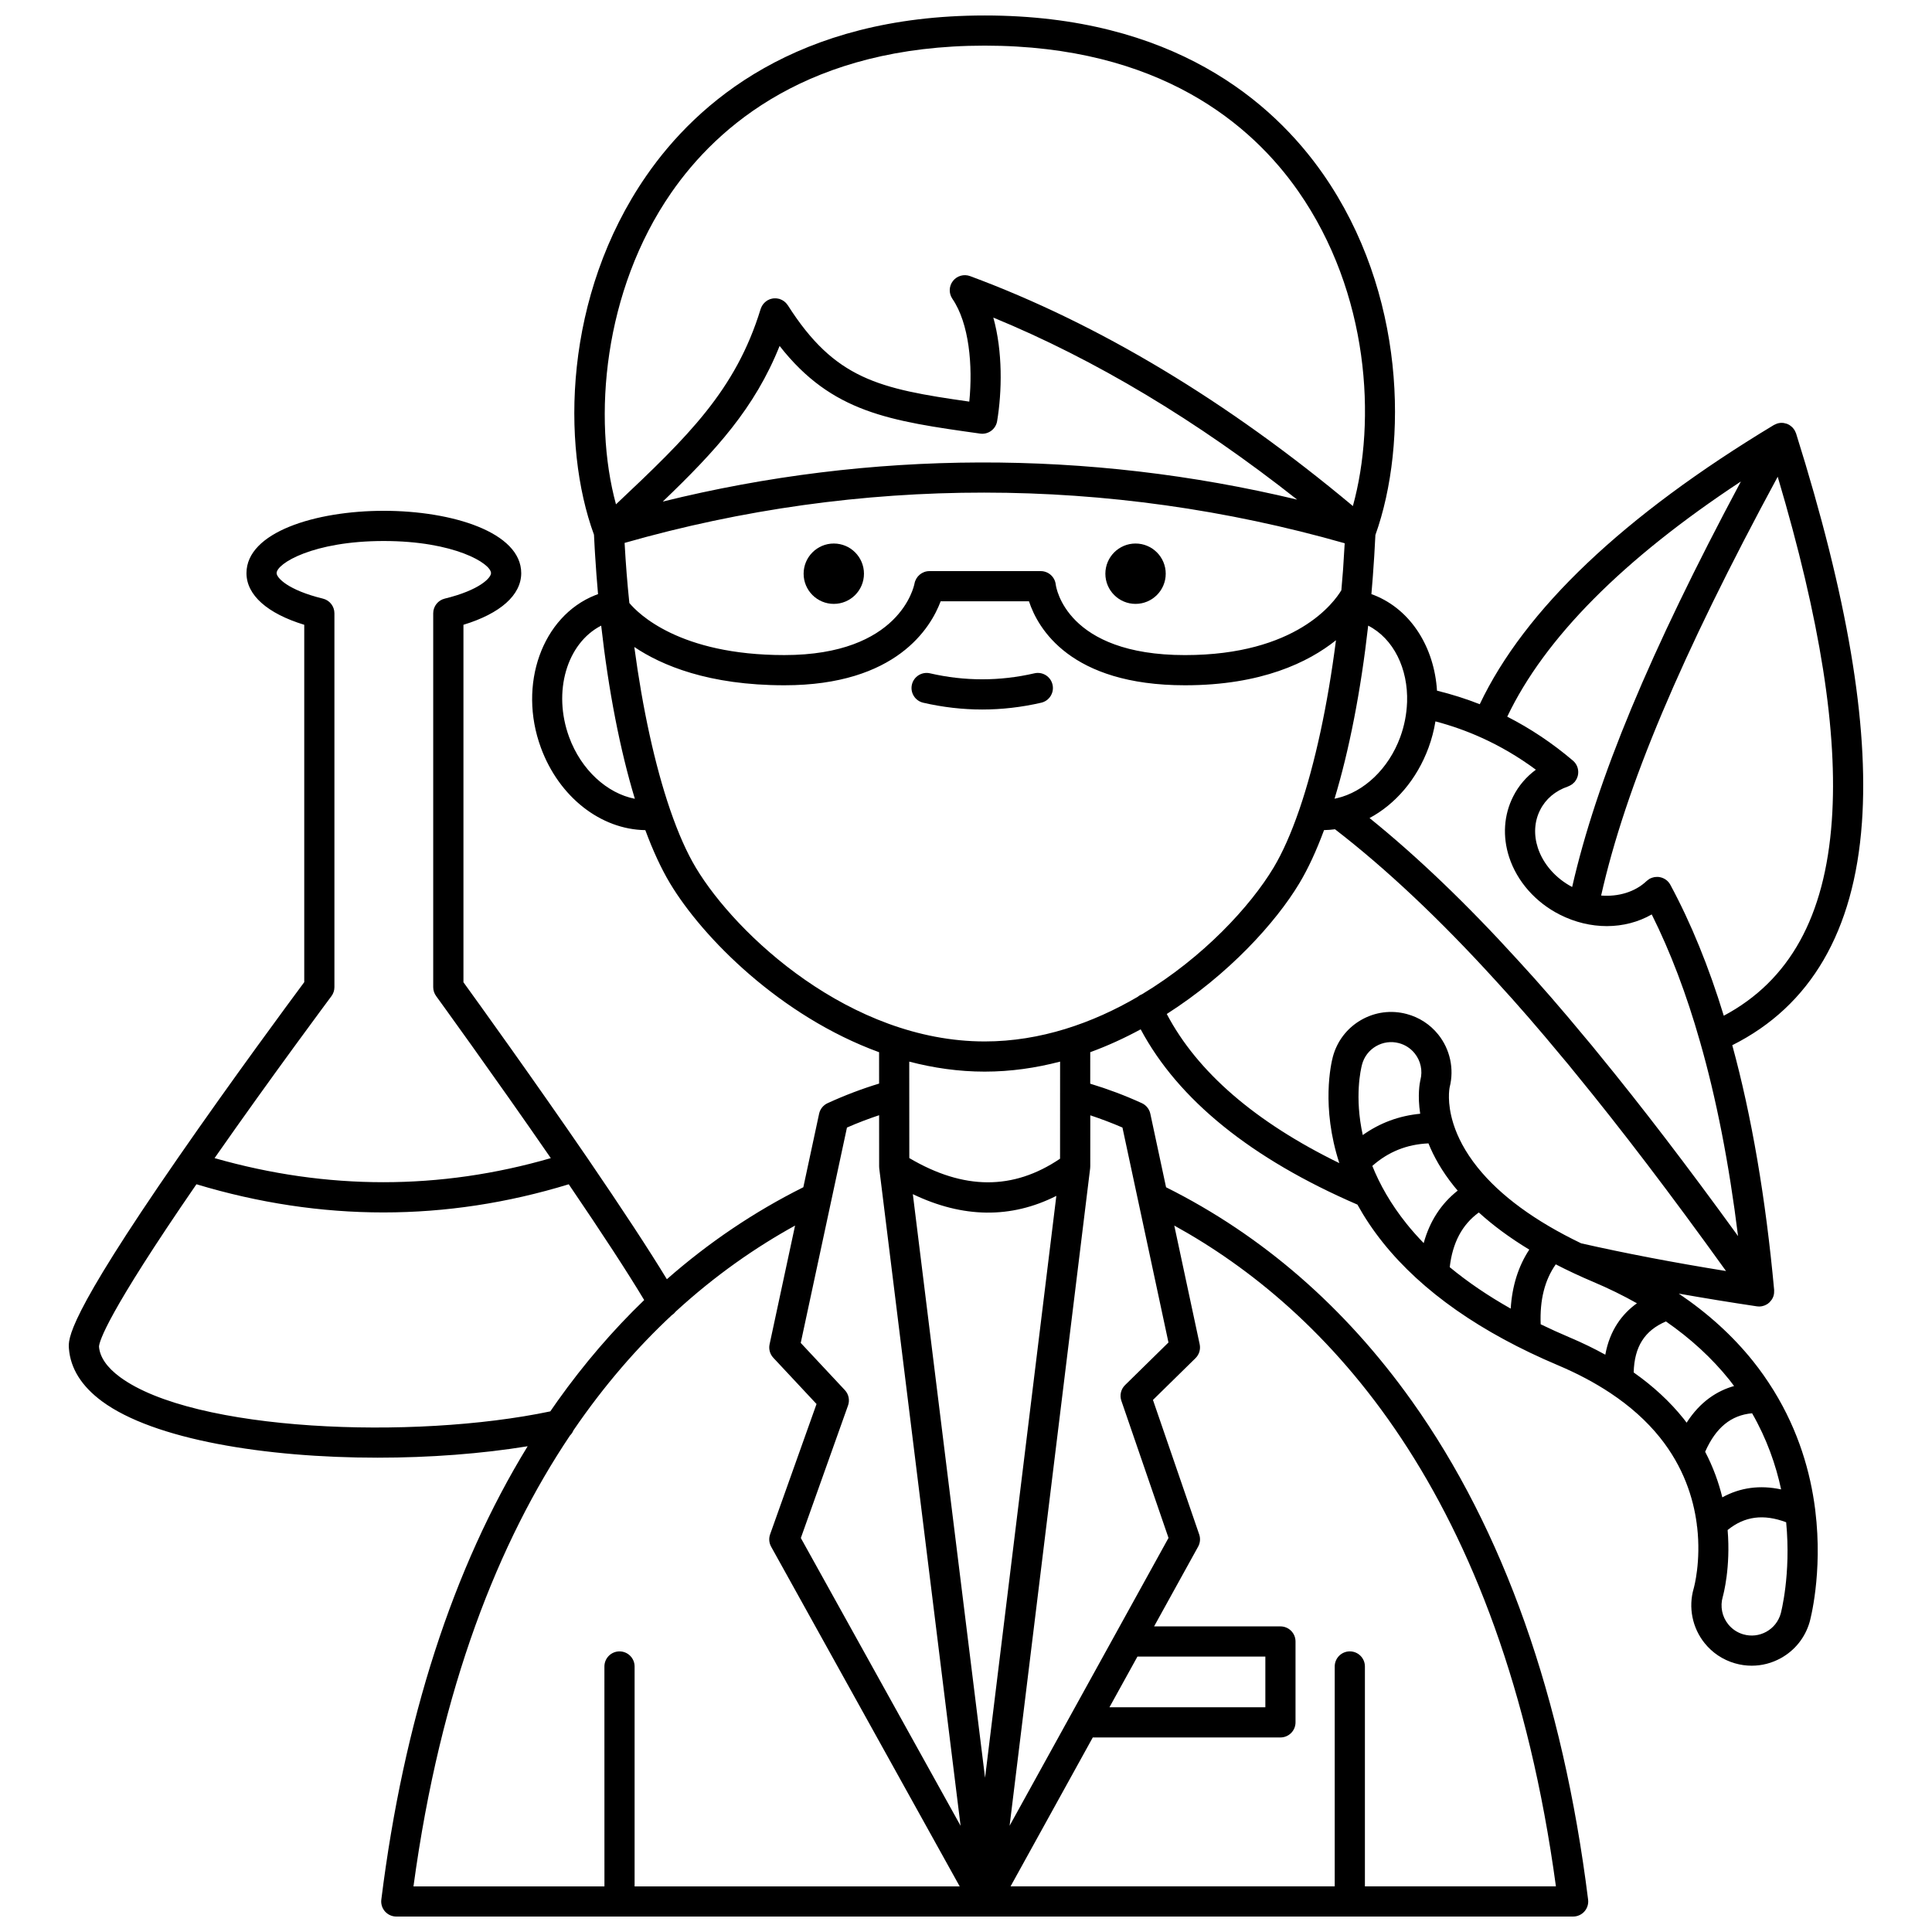 <?xml version="1.0" encoding="UTF-8"?>
<!-- Uploaded to: ICON Repo, www.svgrepo.com, Generator: ICON Repo Mixer Tools -->
<svg width="800px" height="800px" version="1.1" viewBox="144 144 512 512" xmlns="http://www.w3.org/2000/svg">
 <defs>
  <clipPath id="a">
   <path d="m162 148.09h476v503.81h-476z"/>
  </clipPath>
 </defs>
 <path d="m422.93 325.43c-0.496-2.152-2.641-3.496-4.797-2.996-9.184 2.117-18.484 2.121-27.676 0-2.144-0.492-4.297 0.844-4.793 2.996-0.496 2.152 0.844 4.297 2.996 4.797 5.184 1.195 10.441 1.801 15.633 1.801s10.453-0.605 15.637-1.801c2.156-0.496 3.5-2.644 3-4.797z"/>
 <path d="m452.93 296.04c0 4.414-3.582 7.996-8 7.996-4.414 0-7.996-3.582-7.996-7.996 0-4.418 3.582-8 7.996-8 4.418 0 8 3.582 8 8"/>
 <path d="m372.96 296.04c0 4.414-3.578 7.996-7.996 7.996-4.414 0-7.996-3.582-7.996-7.996 0-4.418 3.582-8 7.996-8 4.418 0 7.996 3.582 7.996 8"/>
 <g clip-path="url(#a)">
  <path d="m637.43 362.04c1.855-26.133-3.852-59.883-17.453-103.18-0.02-0.062-0.055-0.113-0.078-0.176-0.07-0.191-0.148-0.383-0.25-0.562-0.051-0.09-0.109-0.172-0.164-0.254-0.098-0.152-0.207-0.297-0.324-0.434-0.07-0.082-0.148-0.156-0.227-0.234-0.125-0.121-0.254-0.23-0.395-0.336-0.094-0.07-0.188-0.137-0.289-0.199-0.055-0.035-0.102-0.078-0.156-0.109-0.102-0.055-0.207-0.086-0.312-0.133-0.07-0.031-0.129-0.078-0.203-0.105-0.035-0.012-0.07-0.016-0.105-0.027-0.188-0.066-0.379-0.109-0.57-0.145-0.086-0.016-0.172-0.043-0.258-0.055-0.273-0.031-0.547-0.039-0.816-0.02-0.023 0.004-0.051 0.008-0.074 0.012-0.262 0.027-0.516 0.078-0.766 0.156-0.094 0.027-0.18 0.07-0.27 0.109-0.176 0.066-0.344 0.141-0.508 0.23-0.035 0.02-0.078 0.031-0.113 0.051-39.848 24.031-66.035 48.906-77.949 73.996-3.617-1.426-7.41-2.629-11.332-3.594-0.703-11.371-6.812-21.398-16.641-25.309-0.242-0.098-0.492-0.184-0.742-0.273 0.129-1.43 0.254-2.953 0.375-4.602 0.277-3.644 0.508-7.336 0.684-11.062 8.672-24.25 8.027-64.281-13.871-95.676-13.375-19.164-39.785-42.008-89.672-42.008-49.832 0-76.258 23.09-89.656 42.461-21.941 31.727-22.582 71.383-13.883 95.148 0.059 1.27 0.125 2.535 0.199 3.797 0.027 0.512 0.059 1.023 0.094 1.535 0.215 3.512 0.477 6.984 0.781 10.41-0.254 0.09-0.504 0.18-0.75 0.277-14.07 5.602-20.531 23.727-14.398 40.402 4.82 13.121 15.898 21.695 27.68 21.863 2.019 5.453 4.211 10.195 6.539 14.082 8.668 14.445 29.27 35.23 55.41 44.773l0.004 8.312c-4.504 1.367-9.082 3.098-13.656 5.195-1.145 0.523-1.977 1.559-2.242 2.793l-4.18 19.48c-13.023 6.508-25.102 14.656-36.164 24.379-4.789-7.867-11.715-18.43-21.062-32.121-14.262-20.816-29.328-41.715-32.848-46.578v-94.734c9.781-2.977 15.312-7.883 15.312-13.688 0-10.844-18.324-16.516-36.426-16.516-18.082 0-36.387 5.672-36.387 16.516 0 5.809 5.535 10.707 15.312 13.688v94.707c-3.633 4.891-19.082 25.785-33.477 46.59-29.5 42.609-29.086 47.953-28.887 50.523 0.41 5.262 3.348 9.949 8.73 13.938 13.75 10.184 43.387 14.969 73.086 14.969 13.766 0 27.543-1.035 39.754-3.031-19.82 32.324-32.852 72.656-38.781 120.14-0.145 1.137 0.211 2.281 0.969 3.141 0.758 0.859 1.852 1.352 2.996 1.352h311.88c1.148 0 2.238-0.492 2.996-1.352 0.758-0.859 1.113-2.004 0.969-3.144-6.707-53.562-22.426-98.02-46.723-132.14-17.699-24.855-39.605-43.887-65.121-56.629l-4.172-19.488c-0.266-1.234-1.094-2.273-2.246-2.801-4.449-2.039-9.039-3.758-13.68-5.16l0.004-8.348c4.644-1.695 9.109-3.754 13.367-6.059 9.961 18.66 29.262 34.27 57.441 46.453 1.832 3.312 4.066 6.707 6.809 10.129 10.352 12.91 25.945 23.828 46.348 32.449 5.129 2.168 9.754 4.625 13.855 7.348 0.004 0.004 0.004 0.004 0.008 0.004 5.254 3.492 9.645 7.422 13.129 11.766 6.262 7.809 8.867 16.016 9.781 22.953 0.004 0.281 0.043 0.559 0.105 0.832 1.031 9.066-0.793 15.785-0.926 16.258-1.449 4.996-0.367 10.402 2.887 14.461 2.066 2.578 4.844 4.43 8.023 5.352 1.477 0.43 2.981 0.641 4.477 0.641 2.664 0 5.301-0.672 7.703-1.996 3.738-2.066 6.453-5.469 7.641-9.582 0.062-0.215 3.551-12.805 1.5-29.527-0.012-0.145-0.023-0.289-0.051-0.434-1.234-9.645-4.34-20.629-10.988-31.402-0.059-0.102-0.117-0.199-0.188-0.297-1.57-2.519-3.316-5.027-5.301-7.504-5.379-6.707-11.957-12.676-19.66-17.867 6.664 1.18 13.57 2.309 20.715 3.375 0.195 0.031 0.391 0.043 0.586 0.043h0.008c0.23 0 0.461-0.027 0.691-0.066 0.062-0.012 0.125-0.027 0.188-0.043 0.164-0.035 0.324-0.082 0.48-0.141 0.074-0.027 0.148-0.059 0.219-0.09 0.141-0.062 0.277-0.133 0.414-0.211 0.074-0.043 0.148-0.082 0.219-0.133 0.031-0.023 0.066-0.035 0.098-0.059 0.07-0.051 0.121-0.109 0.188-0.164 0.082-0.066 0.168-0.117 0.242-0.191 0.027-0.027 0.047-0.059 0.074-0.09 0.141-0.141 0.258-0.289 0.375-0.445 0.055-0.074 0.113-0.141 0.164-0.215 0.148-0.23 0.273-0.473 0.371-0.723 0.004-0.008 0.008-0.016 0.012-0.027 0.098-0.262 0.164-0.535 0.203-0.809 0.016-0.09 0.012-0.18 0.02-0.27 0.016-0.191 0.023-0.387 0.012-0.578-0.004-0.039 0.008-0.078 0.004-0.117-2.238-24.336-5.973-46.141-11.098-64.875 20.758-10.391 32.309-30.203 34.355-58.949zm-32.074-90.445c-24.211 45.316-38.254 79.094-44.719 107.47-4.375-2.316-7.684-6.078-9.094-10.387-1.133-3.465-0.922-7.012 0.609-10.016 1.465-2.926 4.019-5.086 7.394-6.242 0.082-0.027 0.156-0.074 0.234-0.109 0.09-0.035 0.176-0.078 0.266-0.121 0.16-0.082 0.312-0.172 0.457-0.27 0.09-0.059 0.176-0.121 0.258-0.188 0.137-0.109 0.258-0.227 0.375-0.352 0.055-0.059 0.117-0.102 0.172-0.16 0.027-0.031 0.043-0.07 0.07-0.102 0.066-0.082 0.121-0.172 0.18-0.262 0.098-0.141 0.188-0.281 0.266-0.43 0.023-0.043 0.035-0.09 0.059-0.133 0.094-0.199 0.172-0.402 0.23-0.609 0.004-0.008 0.004-0.016 0.004-0.023 0.387-1.445-0.043-3.043-1.258-4.078-5.445-4.637-11.297-8.539-17.422-11.656 9.93-20.848 30.711-41.762 61.918-62.332zm-23.629 114.74c4.938 9.879 9.223 21.156 12.762 33.605 4.352 15.125 7.738 32.445 10.113 51.637-13.453-18.566-25.641-34.488-37.016-48.363-1.18-1.477-2.316-2.856-3.438-4.168-6.266-7.578-12.117-14.316-17.891-20.59-0.02-0.02-0.047-0.051-0.074-0.078-13.484-14.82-26.656-27.43-39.238-37.586 6.816-3.652 12.527-10.207 15.637-18.66 0.848-2.305 1.445-4.633 1.824-6.957 4.266 1.129 8.273 2.547 12.152 4.301 5.027 2.262 9.875 5.113 14.465 8.504-2.543 1.883-4.606 4.281-6.008 7.082-2.488 4.887-2.867 10.605-1.07 16.102 2.102 6.426 6.992 11.977 13.422 15.227 4.023 2.039 8.316 3.039 12.477 3.039 4.238-0.004 8.336-1.062 11.883-3.094zm-64.836-56.262c-0.004 0.059-0.012 0.113-0.012 0.172-0.117 2.996-0.699 6.086-1.812 9.121-3.098 8.426-9.656 14.516-16.77 16.168-0.215 0.027-0.426 0.082-0.633 0.145 3.902-12.887 6.977-28.637 8.918-45.879 6.758 3.461 10.602 11.441 10.309 20.273zm-166.29-94.398c13.859 17.715 29.234 19.879 53.148 23.234 2.148 0.305 4.144-1.164 4.5-3.305 1.301-7.836 1.508-18.434-1.008-27.438 26.984 11.105 53.969 27.289 80.52 48.238-55.473-13.301-112.96-13.121-168.12 0.52 14.152-13.578 24.367-24.781 30.965-41.25zm-39.816 68.121c-0.543-5.188-0.957-10.418-1.242-15.609-0.008-0.105-0.012-0.207-0.016-0.312 62.328-17.805 128.17-17.77 190.83 0.094-0.133 2.371-0.266 4.519-0.402 6.496-0.016 0.23-0.031 0.461-0.047 0.688-0.008 0.082-0.012 0.164-0.02 0.25-0.125 1.68-0.266 3.352-0.414 5.012-1.863 3.137-11.875 17.191-41.438 17.191-31.488 0-34.156-17.953-34.25-18.68-0.219-2.031-1.934-3.574-3.977-3.574h-29.523c-1.926 0-3.582 1.41-3.938 3.301-0.145 0.773-3.894 18.949-34.488 18.949-27.848 0.012-38.789-11.055-41.078-13.805zm11.086-108.69c12.309-17.797 36.715-39.012 83.078-39.012 46.438 0 70.824 20.984 83.105 38.59 18.836 27.004 20.715 60.828 14.473 83.422-33.262-27.816-67.367-48.316-101.45-60.934-1.633-0.605-3.469-0.082-4.543 1.293-1.07 1.375-1.129 3.285-0.145 4.719 4.457 6.496 5.445 17.73 4.481 27.246-24.004-3.41-35.629-5.953-48.09-25.531-0.039-0.059-0.09-0.105-0.129-0.164-0.082-0.117-0.172-0.234-0.27-0.344-0.082-0.094-0.164-0.176-0.254-0.258-0.102-0.094-0.203-0.18-0.312-0.266-0.102-0.078-0.207-0.148-0.316-0.215-0.109-0.066-0.223-0.133-0.34-0.188-0.125-0.062-0.25-0.113-0.379-0.16-0.07-0.027-0.133-0.062-0.203-0.086-0.051-0.016-0.102-0.016-0.152-0.031-0.133-0.035-0.266-0.059-0.398-0.078-0.129-0.02-0.262-0.039-0.391-0.047-0.121-0.008-0.242-0.004-0.363 0-0.141 0.004-0.277 0.012-0.414 0.027-0.113 0.016-0.227 0.043-0.34 0.07-0.141 0.031-0.281 0.066-0.418 0.113-0.105 0.035-0.207 0.082-0.309 0.129-0.141 0.062-0.277 0.129-0.41 0.207-0.039 0.023-0.082 0.035-0.121 0.062-0.055 0.035-0.102 0.082-0.152 0.121-0.121 0.086-0.242 0.18-0.355 0.281-0.09 0.078-0.172 0.164-0.254 0.25-0.094 0.102-0.184 0.203-0.266 0.312-0.078 0.105-0.152 0.211-0.219 0.32-0.066 0.105-0.125 0.215-0.184 0.328-0.062 0.129-0.117 0.262-0.164 0.395-0.023 0.066-0.059 0.125-0.082 0.191-6.613 21.582-19.266 33.801-38.344 51.785-6.207-22.77-3.34-56.562 14.633-82.551zm-27.035 144.26c-4.43-12.051-0.613-24.91 8.484-29.566 1.941 17.246 5.016 33 8.922 45.887-7.352-1.426-14.215-7.644-17.406-16.32zm33.574 34.586c-2.418-4.027-4.691-9.184-6.769-15.223-0.031-0.113-0.074-0.219-0.113-0.328-3.973-11.625-7.231-26.488-9.43-42.941 7.234 4.871 19.695 10.145 39.773 10.145 29.715 0 38.809-15.297 41.41-22.25h23.41c2.332 7.109 10.879 22.25 41.355 22.25 20.258 0 32.719-6.106 40-11.934-2.199 17.164-5.547 32.691-9.664 44.734-0.043 0.105-0.082 0.215-0.113 0.324-2.082 6.039-4.356 11.195-6.769 15.223-6.117 10.191-18.648 23.801-34.926 33.578-0.066 0.027-0.133 0.035-0.195 0.066-0.336 0.152-0.625 0.355-0.895 0.582-11.906 6.953-25.746 11.816-40.523 11.816-35.645 0-65.871-28.242-76.551-46.043zm48.562 65.594 0.008 13.516v0.008 0.082h0.004c0 0.16 0.004 0.324 0.023 0.488l21.559 174.22-42.336-76.27 12.508-35.125c0.5-1.41 0.176-2.981-0.844-4.07l-11.691-12.508 12.25-57.07c2.859-1.254 5.703-2.332 8.52-3.269zm28.078 175.58-19.141-154.66c13.285 6.367 26.027 6.516 38.031 0.457zm-173.22-207.13c0.516-0.691 0.793-1.531 0.793-2.391v-99.082c0-1.844-1.262-3.449-3.055-3.883-9.266-2.258-12.262-5.523-12.262-6.75 0-2.547 9.66-8.516 28.387-8.516 18.758 0 28.43 5.969 28.43 8.516 0 1.23-2.996 4.496-12.262 6.75-1.793 0.438-3.055 2.043-3.055 3.883v99.082c0 0.844 0.27 1.668 0.766 2.352 0.16 0.223 15.234 20.984 30.398 42.961-29.359 8.508-59.285 8.508-89.109-0.004 15.332-21.957 30.805-42.695 30.969-42.918zm-56.078 100.91c-3.438-2.547-5.297-5.281-5.516-8.031 0.062-1.41 2.156-8.664 25.82-43.035 16.512 4.977 33.059 7.469 49.543 7.469 16.473 0 32.883-2.488 49.125-7.461 8.969 13.188 15.547 23.281 19.992 30.68-8.285 7.988-15.957 16.906-22.961 26.746-0.648 0.91-1.285 1.832-1.922 2.758-36.301 7.621-94.543 5.344-114.08-9.125zm119.28 15.543c0.398-0.391 0.719-0.855 0.926-1.375 8.227-12.051 17.047-22.113 26.043-30.508 0.387-0.258 0.727-0.559 0.988-0.914 10.582-9.723 21.383-17.168 31.711-22.863l-6.754 31.465c-0.273 1.281 0.094 2.613 0.988 3.566l11.453 12.258-12.301 34.531c-0.387 1.082-0.285 2.277 0.27 3.281l49.973 90.023h-86.156v-58.277c0-2.207-1.789-4-4-4-2.207 0-4 1.789-4 4l0.008 58.277h-50.609c7.191-53 22.715-91.496 41.461-119.46zm261.31 119.46h-50.629v-58.277c0-2.207-1.789-4-4-4-2.207 0-4 1.789-4 4v58.277h-85.906l21.789-39.465h49.73c2.207 0 4-1.789 4-4v-21.434c0-2.207-1.789-4-4-4h-33.48l11.672-21.137c0.547-0.988 0.648-2.164 0.281-3.234l-12.254-35.641 11.273-11.066c0.977-0.957 1.395-2.352 1.109-3.691l-6.731-31.457c39.91 22.008 86.859 70.09 101.14 175.12zm-110.91-60.898h33.898v13.434h-41.316zm-3.973-140.2 4.086 19.086c0.004 0.023 0.012 0.047 0.016 0.066l8.094 37.809-11.504 11.293c-1.102 1.078-1.48 2.695-0.98 4.152l12.496 36.348-42.113 76.273 21.344-174.21c0.02-0.16 0.023-0.324 0.023-0.484h0.008l0.008-13.574c2.871 0.957 5.723 2.027 8.523 3.242zm-16.535 8.258c-12.426 8.395-25.531 8.336-39.949-0.168l-0.016-25.562c6.418 1.68 13.105 2.652 19.988 2.652 6.883 0 13.57-0.973 19.988-2.652zm28.281-38.352c16.344-10.43 28.871-24.195 35.141-34.648 2.332-3.883 4.519-8.625 6.539-14.082 0.977-0.016 1.941-0.098 2.902-0.223 13.504 10.406 27.797 23.867 42.52 40.047 0.023 0.027 0.062 0.066 0.098 0.102 5.664 6.16 11.41 12.777 17.609 20.273 1.105 1.293 2.188 2.609 3.348 4.059 12.223 14.906 25.375 32.176 40.051 52.59-13.848-2.234-26.73-4.695-38.395-7.344-12.227-5.883-21.449-12.633-27.453-20.121-3.375-4.211-5.285-8.102-6.344-11.379-0.043-0.156-0.082-0.316-0.145-0.465-1.625-5.336-0.996-8.938-0.898-9.418 1.23-4.836 0.105-10.043-3.023-13.941-2.148-2.68-5.047-4.566-8.371-5.449-4.129-1.102-8.438-0.523-12.141 1.625-3.695 2.148-6.332 5.609-7.43 9.746-0.461 1.746-3.137 13.238 1.719 28.148-22.277-10.879-37.625-24.133-45.727-39.52zm82.695 52.602c3.816 3.473 8.277 6.758 13.371 9.844-2.906 4.418-4.547 9.648-4.918 15.637-6.035-3.406-11.426-7.074-16.16-10.988 0.754-6.5 3.289-11.277 7.707-14.492zm-30.953-39.188c0.547-2.07 1.871-3.805 3.715-4.875 1.852-1.074 4.004-1.363 6.07-0.812 1.664 0.441 3.113 1.387 4.188 2.727 1.574 1.961 2.137 4.586 1.504 7.012-0.012 0.043-0.023 0.09-0.031 0.133-0.148 0.664-0.781 3.957-0.027 8.84-5.617 0.539-10.703 2.43-15.219 5.648-2.227-10.121-0.531-17.414-0.199-18.672zm11.848 42.234c-4.273-5.328-7.172-10.539-9.117-15.383 4.254-3.758 9.156-5.723 14.875-5.973 1.41 3.496 3.551 7.344 6.777 11.363 0.312 0.391 0.645 0.773 0.969 1.156-4.402 3.477-7.418 8.125-9.008 13.906-1.602-1.652-3.109-3.34-4.496-5.07zm35.5 26.586c-0.258-6.465 1.059-11.703 3.996-15.883 3.133 1.617 6.445 3.168 9.957 4.656 4.082 1.723 7.93 3.617 11.555 5.66-3.875 2.773-7.184 7.055-8.383 13.629-2.945-1.633-6.078-3.152-9.398-4.559-2.668-1.129-5.238-2.301-7.727-3.504zm63.719 43.762c-5.602-1.211-10.852-0.5-15.586 2.102-0.949-3.891-2.398-7.973-4.547-12.082 2.836-6.406 6.856-9.695 12.441-10.199 3.918 6.824 6.309 13.719 7.691 20.18zm-0.109 32.93c-0.598 2.062-1.953 3.766-3.82 4.797-1.875 1.031-4.035 1.273-6.09 0.68-1.59-0.461-2.977-1.387-4.012-2.676-1.629-2.031-2.168-4.734-1.438-7.258 0.156-0.551 2.121-7.793 1.293-17.715 4.496-3.648 9.5-4.309 15.512-2.055 1.328 13.84-1.398 24.055-1.445 24.227zm-13.586-61.941c0.43 0.535 0.824 1.074 1.23 1.609-4.41 1.242-8.945 4.051-12.578 9.715-0.277-0.363-0.543-0.727-0.832-1.086-3.602-4.492-8.016-8.574-13.199-12.223 0.18-6.82 2.879-11.09 8.547-13.52 6.574 4.559 12.207 9.738 16.832 15.504zm-1.5-96.52c-3.941-12.91-8.695-24.574-14.168-34.711-0.574-1.062-1.562-1.746-2.66-1.988-0.012-0.004-0.023-0.004-0.035-0.008-0.234-0.051-0.469-0.078-0.707-0.086h-0.082c-0.219-0.004-0.438 0.012-0.656 0.047-0.055 0.008-0.109 0.02-0.164 0.031-0.188 0.035-0.367 0.082-0.551 0.148-0.09 0.031-0.176 0.07-0.262 0.109-0.102 0.043-0.203 0.074-0.305 0.125-0.047 0.027-0.086 0.062-0.133 0.09-0.098 0.059-0.191 0.125-0.285 0.195-0.121 0.09-0.246 0.176-0.355 0.277-0.031 0.027-0.066 0.047-0.098 0.078-3.043 2.891-7.469 4.203-12.043 3.84 6.481-28.781 21.113-63.504 46.793-110.99 11.289 37.961 15.996 67.859 14.34 91.141-1.805 25.426-11.188 42.391-28.629 51.703z"/>
 </g>
</svg>